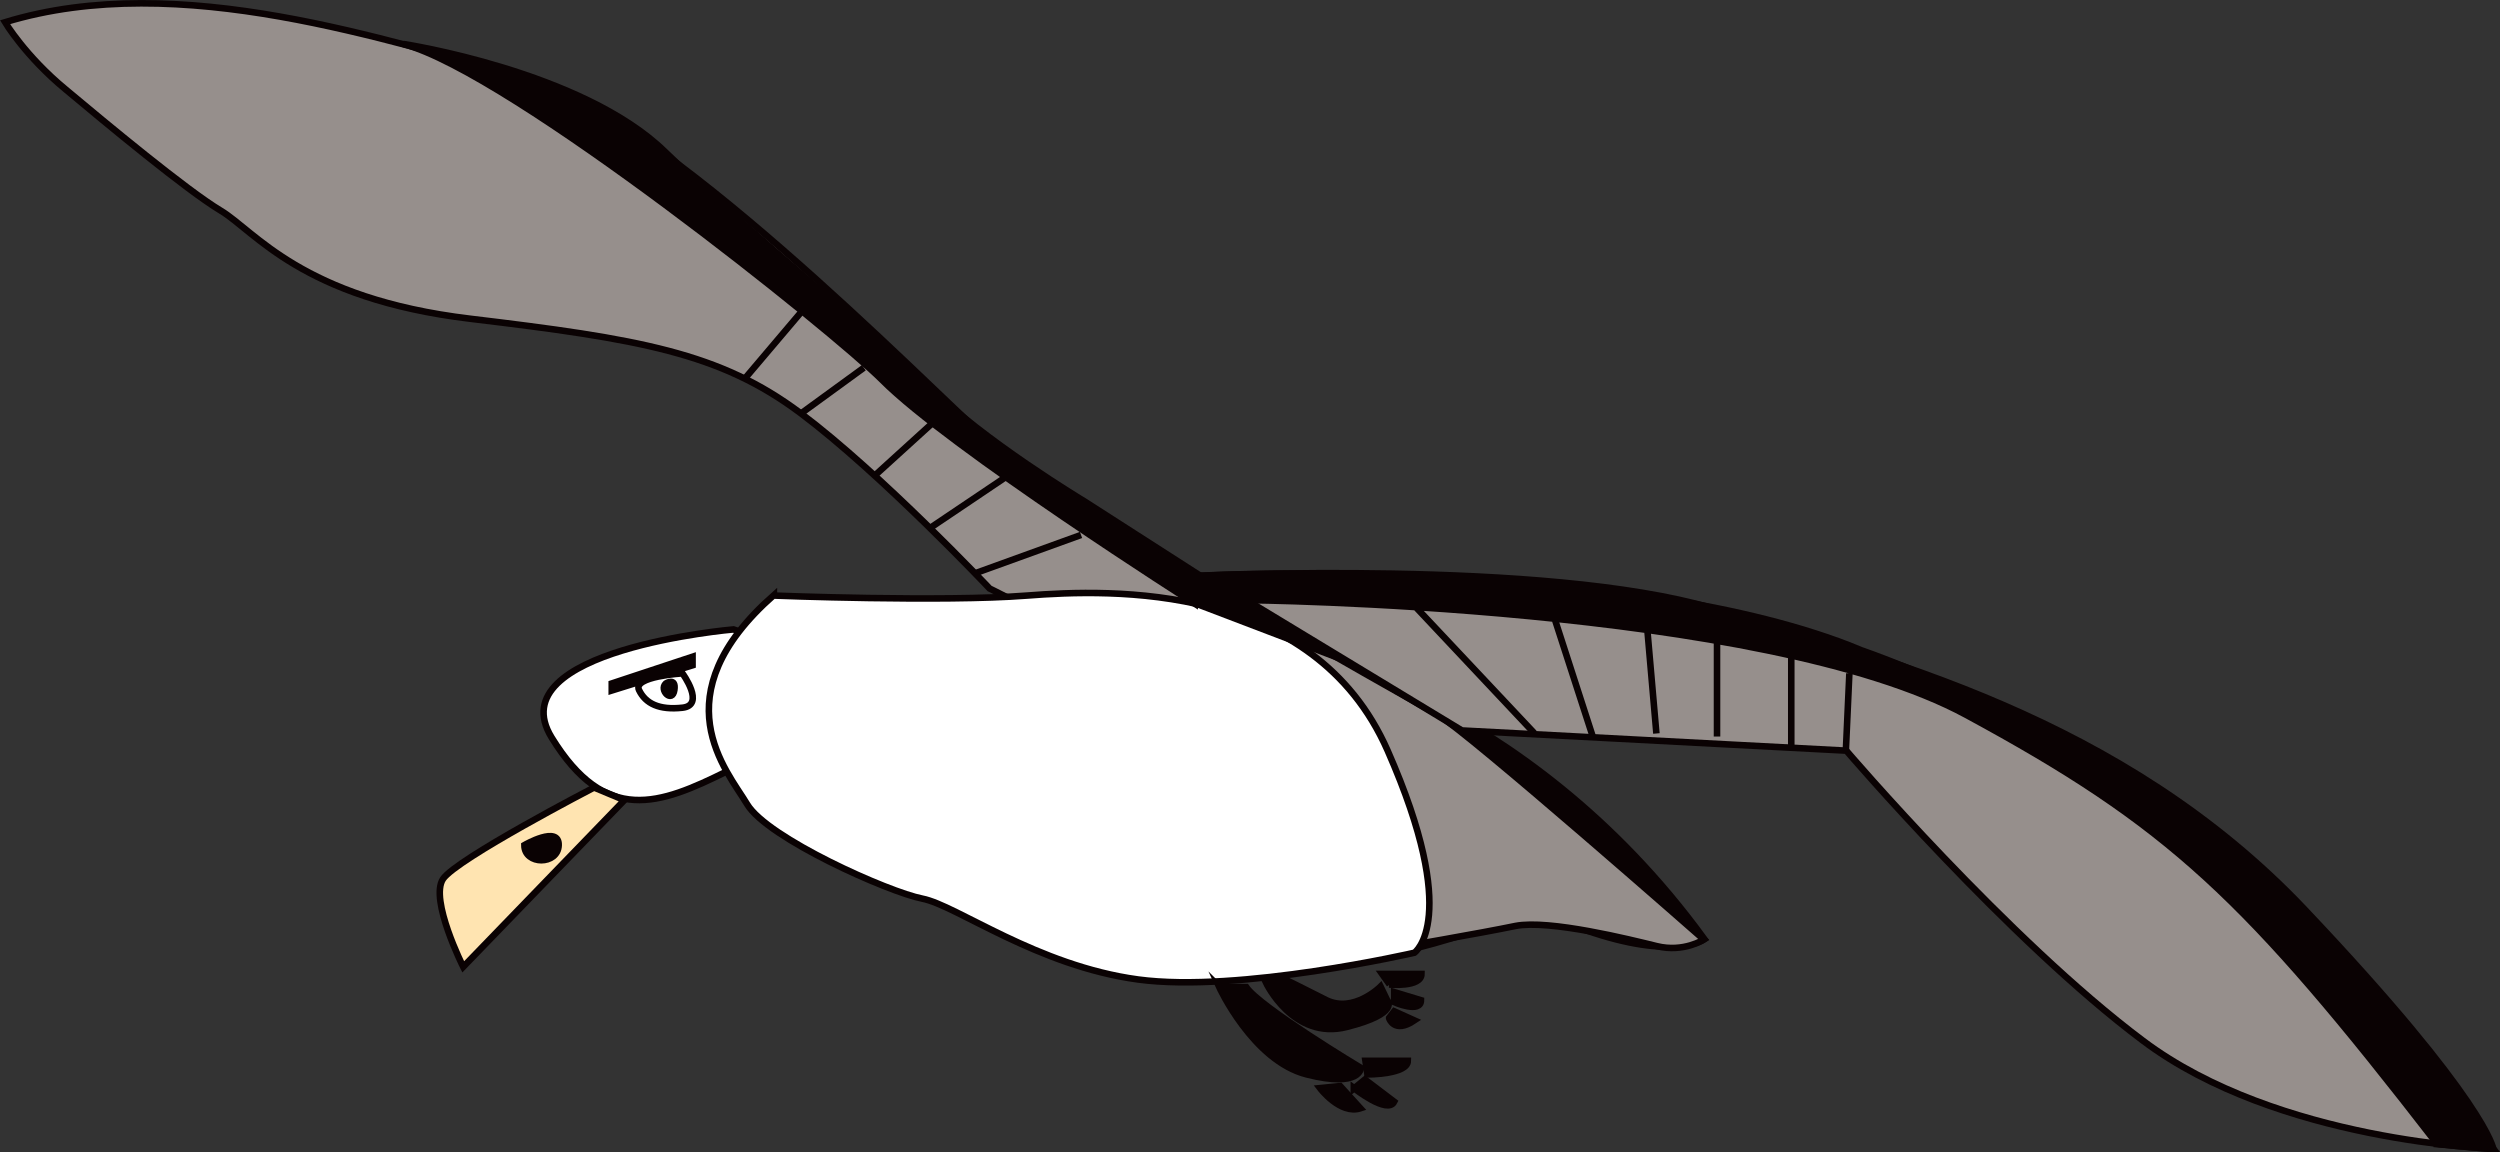 <?xml version="1.0" encoding="UTF-8"?>
<svg id="Layer_1" xmlns="http://www.w3.org/2000/svg" version="1.1" viewBox="0 0 494.9 228.1">
  <rect x="0" y="0" width="494.9" height="228.1" fill="#333333" stroke="none"/>
  <!-- Generator: Adobe Illustrator 29.5.1, SVG Export Plug-In . SVG Version: 2.1.0 Build 141)  -->
  <defs>
    <style>
      .st0 {
        fill: #ffe4b1;
      }

      .st1 {
        fill: none;
        stroke: #0a0203;
        stroke-miterlimit: 10;
        stroke-width: 1.3px;
      }

      .st2 {
        fill: #fff;
      }

      .st3 {
        fill: #0a0203;
      }

      .st4 {
        fill: #968f8c;
      }
    </style>
  </defs>
  <path class="st2" d="M150.6,141.4l.8-14.7-6.2-2.1s-46.7,4-36,21.4c10.7,17.4,21.4,13.3,34.7,6.7,0,0,6.8-11.2,6.8-11.2h0Z"/>
  <path class="st1" d="M150.6,141.4l.8-14.7-6.2-2.1s-46.7,4-36,21.4c10.7,17.4,21.4,13.3,34.7,6.7,0,0,6.8-11.2,6.8-11.2h0Z"/>
  <path class="st3" d="M253,127.6s48.4,8.9,84.4,58.3c0,0-5.9,4.4-23.6-1.8-17.8-6.2-28.4,6.7-52.5,5.6-24-1.1-8.4-62.1-8.4-62.1h0Z"/>
  <path class="st1" d="M253,127.6s48.4,8.9,84.4,58.3c0,0-5.9,4.4-23.6-1.8-17.8-6.2-28.4,6.7-52.5,5.6-24-1.1-8.4-62.1-8.4-62.1h0Z"/>
  <path class="st4" d="M275.9,187.7s17.4-3,24.1-4.4c6.7-1.3,22.7,2.7,28,4,5.3,1.3,9.3-1.3,9.3-1.3,0,0-46.6-41-52.7-44.5-6.1-3.5-75.5-42.2-88.8-54.2-13.3-12-65.4-65.4-92.1-72.1C77.1,8.4,35.7-6.2,1,4.4c0,0,4,6.7,12,13.3,8,6.7,24,20,30.7,24,6.7,4,16,17.4,49.4,21.4,33.4,4,49.4,6.7,65.4,18.7,16,12,37.4,34.7,37.4,34.7,0,0,84,40.8,80,71.1h0Z"/>
  <path class="st1" d="M275.9,187.7s17.4-3,24.1-4.4c6.7-1.3,22.7,2.7,28,4,5.3,1.3,9.3-1.3,9.3-1.3,0,0-46.6-41-52.7-44.5-6.1-3.5-75.5-42.2-88.8-54.2-13.3-12-65.4-65.4-92.1-72.1C77.1,8.4,35.7-6.2,1,4.4c0,0,4,6.7,12,13.3,8,6.7,24,20,30.7,24,6.7,4,16,17.4,49.4,21.4,33.4,4,49.4,6.7,65.4,18.7,16,12,37.4,34.7,37.4,34.7,0,0,84,40.8,80,71.1h0Z"/>
  <path class="st0" d="M123.6,158.4l-31.9,33s-6.7-13.3-4-17.4c2.7-4,29.9-18.1,29.9-18.1l6,2.5h0Z"/>
  <path class="st1" d="M123.6,158.4l-31.9,33s-6.7-13.3-4-17.4c2.7-4,29.9-18.1,29.9-18.1l6,2.5h0Z"/>
  <path class="st2" d="M153.2,117.9s33.4,1.3,50.1,0c16.7-1.3,56.7-2.7,71.4,30.7,14.7,33.4,5.3,40,5.3,40,0,0-34.7,8-54.7,5.3-20-2.7-36-14.7-42.7-16-6.7-1.3-30.7-12-34.7-18.7-4-6.7-17.4-21.4,5.3-41.4h0Z"/>
  <path class="st1" d="M153.2,117.9s33.4,1.3,50.1,0c16.7-1.3,56.7-2.7,71.4,30.7,14.7,33.4,5.3,40,5.3,40,0,0-34.7,8-54.7,5.3-20-2.7-36-14.7-42.7-16-6.7-1.3-30.7-12-34.7-18.7-4-6.7-17.4-21.4,5.3-41.4h0Z"/>
  <path class="st4" d="M368.1,128.6s64.1,21.4,102.8,68.1l22.7,30.7s-42.7-1.3-69.4-21.4c-26.7-20-58.7-57.4-58.7-57.4l-76.1-4-50.7-30.7s84.1-4,129.5,14.7h0Z"/>
  <path class="st1" d="M368.1,128.6s64.1,21.4,102.8,68.1l22.7,30.7s-42.7-1.3-69.4-21.4c-26.7-20-58.7-57.4-58.7-57.4l-76.1-4-50.7-30.7s84.1-4,129.5,14.7h0Z"/>
  <path class="st3" d="M103.8,167.3s6.9-4,6.8,0c-.1,4-6.8,4-6.8,0h0Z"/>
  <path class="st1" d="M103.8,167.3s6.9-4,6.8,0c-.1,4-6.8,4-6.8,0h0Z"/>
  <polygon class="st3" points="121.1 135.3 137.2 129.9 137.2 131.6 121.1 136.6 121.1 135.3 121.1 135.3"/>
  <path class="st1" d="M121.1,135.3l16-5.3v1.7l-16,5v-1.3h0ZM135.1,133.3s4.6,6.3,0,6.8c-4.6.5-7.3-.8-8.6-3.5-1.3-2.7,8.6-3.3,8.6-3.3h0Z"/>
  <path class="st3" d="M131.8,135.3s2.1-1.3,1.7,1.3c-.4,2.7-3.1,0-1.7-1.3h0Z"/>
  <path class="st1" d="M131.8,135.3s2.1-1.3,1.7,1.3c-.4,2.7-3.1,0-1.7-1.3h0Z"/>
  <path class="st3" d="M273.3,195.3s-5.3,5.3-10.7,2.7c-5.3-2.7-8-4-8-4l-4,.5s5.4,11.5,16,8.8c10.7-2.7,8-5.3,8-5.3l-1.3-2.7h0Z"/>
  <path class="st1" d="M273.3,195.3s-5.3,5.3-10.7,2.7c-5.3-2.7-8-4-8-4l-4,.5s5.4,11.5,16,8.8c10.7-2.7,8-5.3,8-5.3l-1.3-2.7h0Z"/>
  <path class="st3" d="M241.3,195.3s6.7,14.7,17.4,17.4c10.7,2.7,10.7-1.3,10.7-1.3,0,0-20-12-22.7-16h-5.3Z"/>
  <path class="st1" d="M241.3,195.3s6.7,14.7,17.4,17.4c10.7,2.7,10.7-1.3,10.7-1.3,0,0-20-12-22.7-16h-5.3Z"/>
  <path class="st3" d="M261.3,215.4s4,5.3,8,4l-4-4.4-4,.4h0Z"/>
  <path class="st1" d="M261.3,215.4s4,5.3,8,4l-4-4.4-4,.4h0Z"/>
  <path class="st3" d="M268,215.4s6.7,5.3,8,2.7l-5.8-4.4-2.2,1.8h0Z"/>
  <path class="st1" d="M268,215.4s6.7,5.3,8,2.7l-5.8-4.4-2.2,1.8h0Z"/>
  <path class="st3" d="M270.7,212.7s8,0,8-2.7h-8.4l.4,2.7h0Z"/>
  <path class="st1" d="M270.7,212.7s8,0,8-2.7h-8.4l.4,2.7h0Z"/>
  <path class="st3" d="M275,201.6s1,3.1,5,.4l-4-1.8-1,1.3h0Z"/>
  <path class="st1" d="M275,201.6s1,3.1,5,.4l-4-1.8-1,1.3h0Z"/>
  <path class="st3" d="M276,198.4s5.3,2.3,5.3-.4l-5.3-1.6v2h0Z"/>
  <path class="st1" d="M276,198.4s5.3,2.3,5.3-.4l-5.3-1.6v2h0Z"/>
  <path class="st3" d="M275,194.9s6.4.6,6.4-2.1h-7.8l1.5,2.1h0Z"/>
  <path class="st1" d="M275,194.9s6.4.6,6.4-2.1h-7.8l1.5,2.1h0Z"/>
  <path class="st3" d="M236.5,119.5s-48.6-30.9-61.9-44.3c-9.4-9.4-73.4-60.8-94.8-66.5,0,0,35.5,5.4,51.8,21.3,16.3,15.8,44.4,38.6,52.3,46.5,10.7,10.7,30.7,22.7,30.7,22.7l45.5,29.2-23.6-9h0Z"/>
  <path class="st1" d="M236.5,119.5s-48.6-30.9-61.9-44.3c-9.4-9.4-73.4-60.8-94.8-66.5,0,0,35.5,5.4,51.8,21.3,16.3,15.8,44.4,38.6,52.3,46.5,10.7,10.7,30.7,22.7,30.7,22.7l45.5,29.2-23.6-9h0Z"/>
  <path class="st3" d="M482.4,226.4c-37.9-49-52.9-63.1-93.2-84.9-40.3-21.8-142.6-22.7-142.6-22.7l-9.3-4.8s68.6-3.3,101.7,6.4c33.1,9.6,81.1,21.5,117.2,59.6,36.1,38.1,37.4,47.5,37.4,47.5l-11.2-1h0Z"/>
  <path class="st1" d="M482.4,226.4c-37.9-49-52.9-63.1-93.2-84.9-40.3-21.8-142.6-22.7-142.6-22.7l-9.3-4.8s68.6-3.3,101.7,6.4c33.1,9.6,81.1,21.5,117.2,59.6,36.1,38.1,37.4,47.5,37.4,47.5l-11.2-1h0ZM214,105.9l-21,7.6M199.9,93.9l-15.9,10.7M185.2,83.2l-12.1,11M171,72.8l-12.5,9.1M158.5,61.9l-11.1,13.1M280,119.9l23.7,25.2M307.6,122l7.7,23.8M326.1,124.6l1.8,20.6M339.9,126.1v19.7M354.6,128.8v19M366.1,133.3l-.7,15.4"/>
</svg>